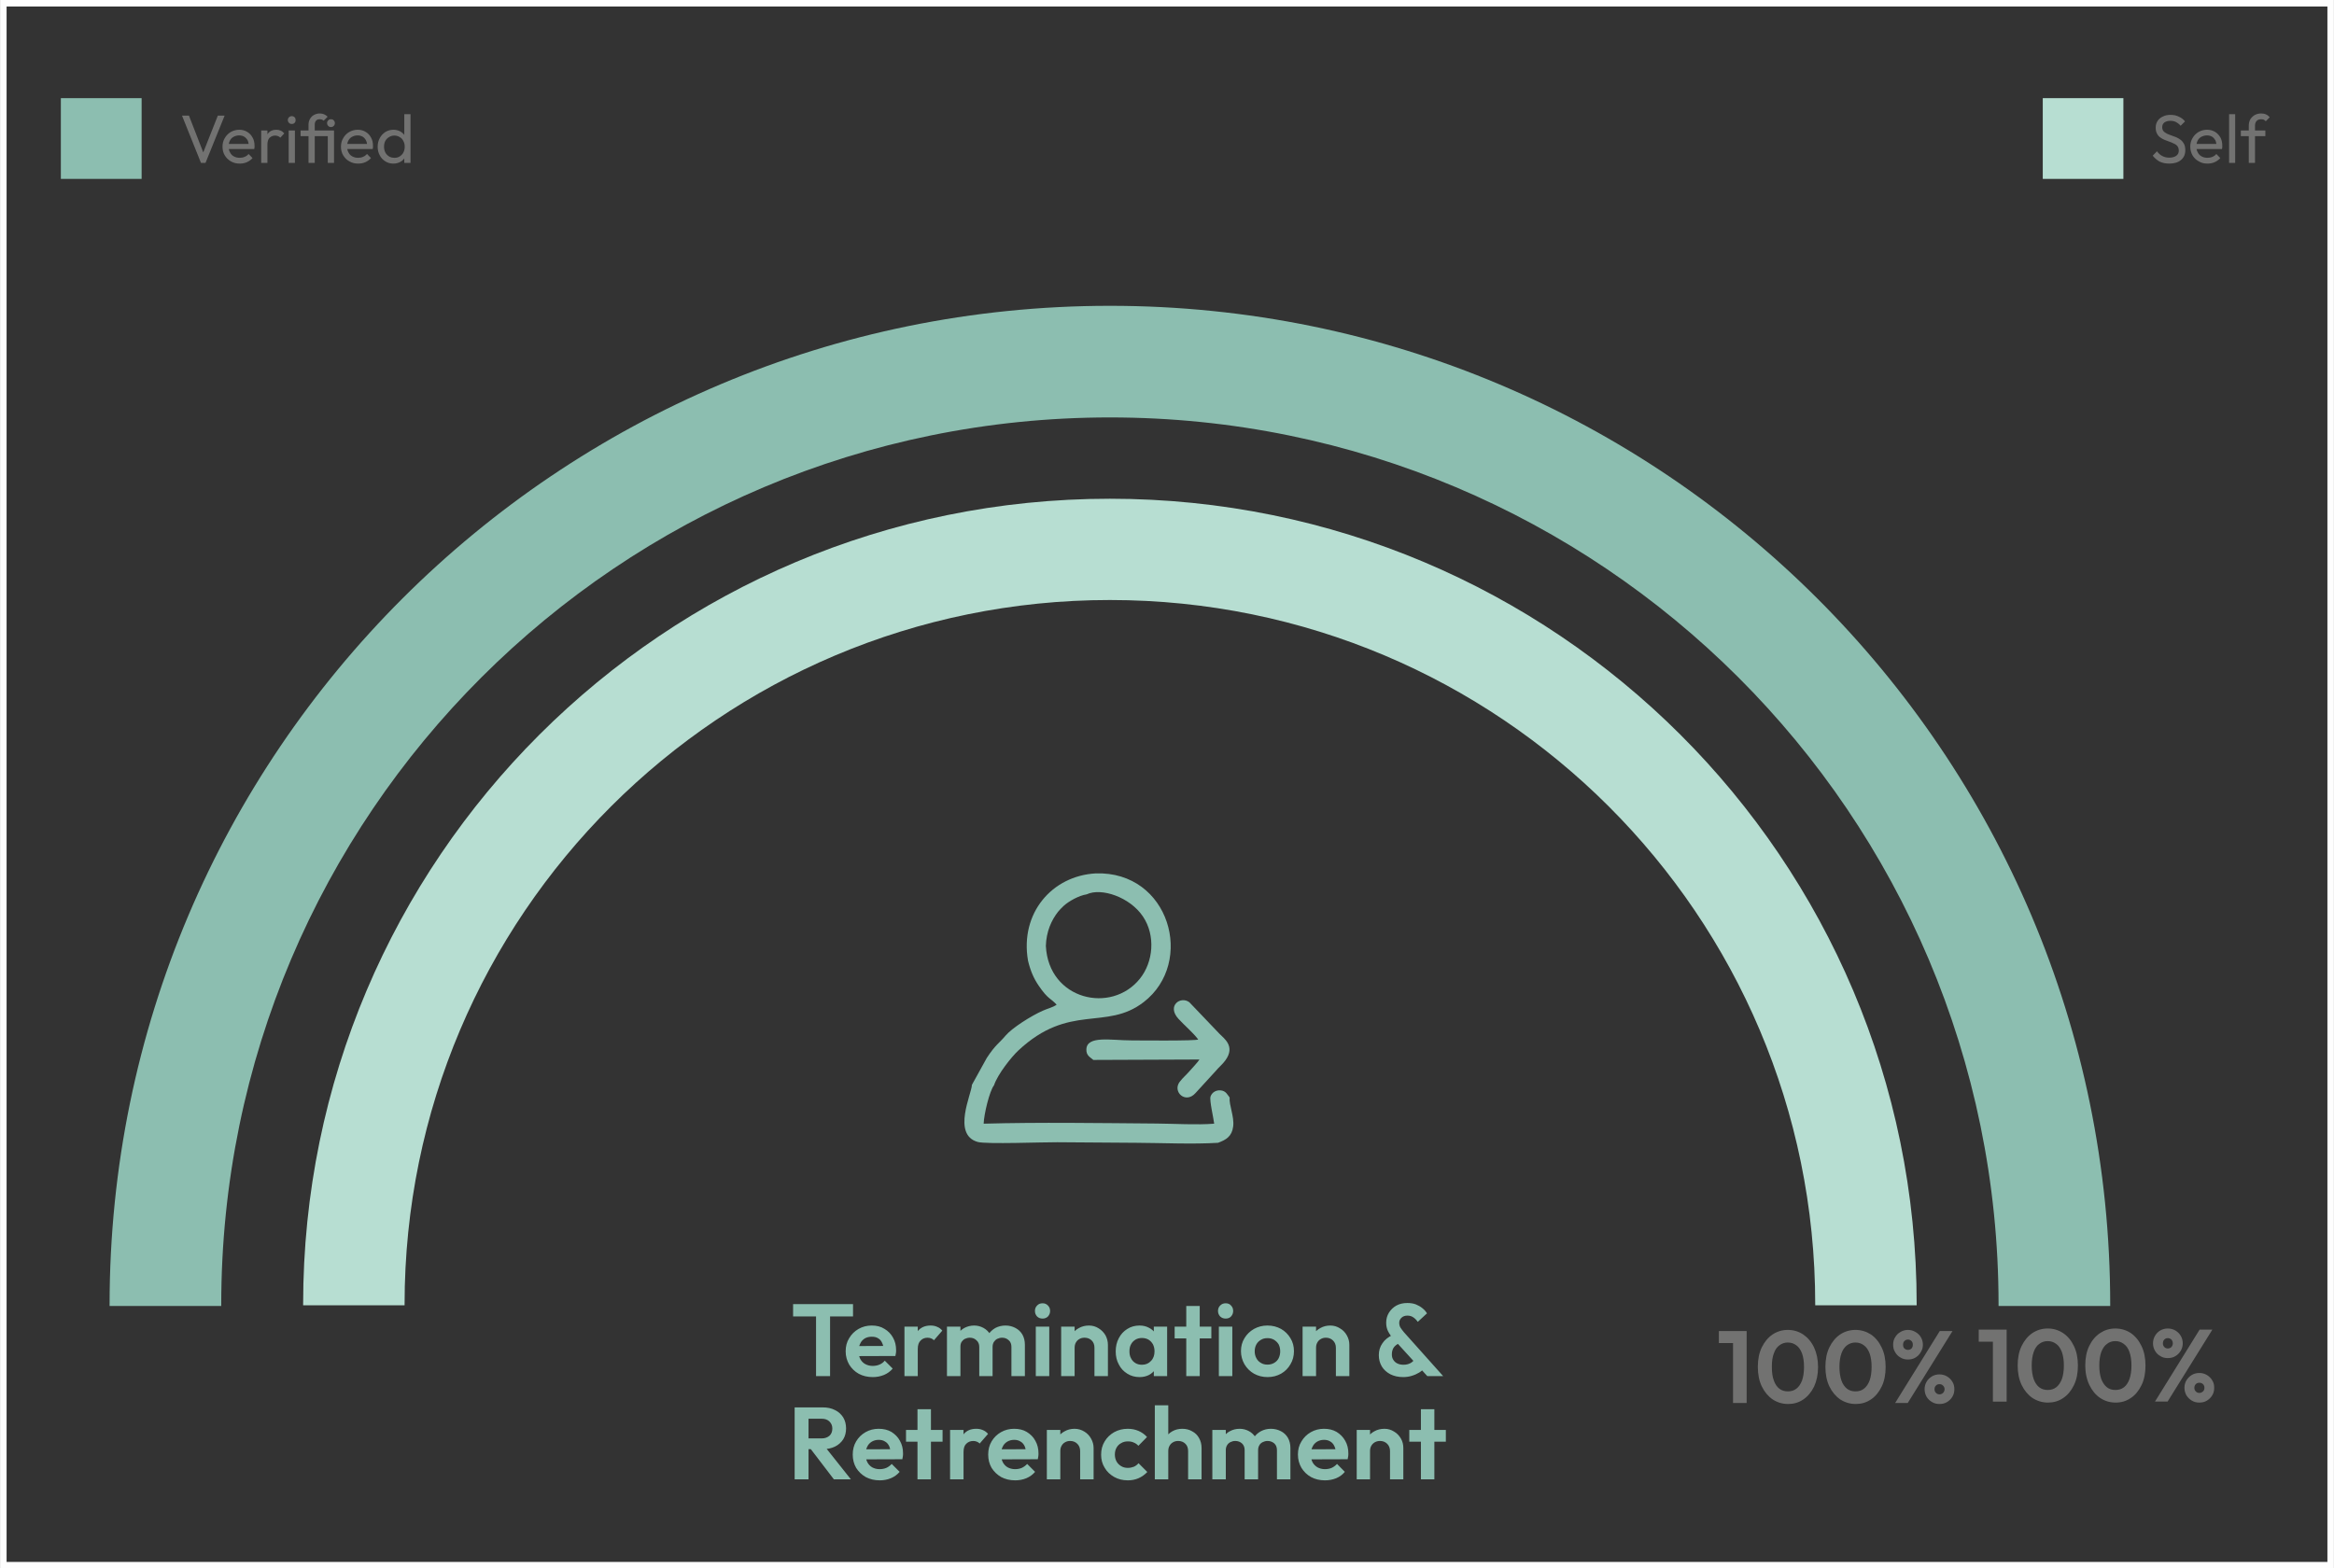 <?xml version="1.0" encoding="UTF-8"?>
<!DOCTYPE svg PUBLIC "-//W3C//DTD SVG 1.1//EN" "http://www.w3.org/Graphics/SVG/1.1/DTD/svg11.dtd">
<!-- Creator: CorelDRAW 2018 (64-Bit) -->
<svg xmlns="http://www.w3.org/2000/svg" xml:space="preserve" width="854px" height="574px" version="1.1" style="shape-rendering:geometricPrecision; text-rendering:geometricPrecision; image-rendering:optimizeQuality; fill-rule:evenodd; clip-rule:evenodd"
viewBox="0 0 164.72 110.72"
 xmlns:xlink="http://www.w3.org/1999/xlink">
 <rect x="0" y="0" width="164.72" height="110.72" fill="#333333" stroke="none"/>
 <defs>
  <style type="text/css">
   <![CDATA[
    .str0 {stroke:#FEFEFE;stroke-width:0.46;stroke-miterlimit:22.926}
    .fil0 {fill:none}
    .fil3 {fill:#8CBEB0}
    .fil4 {fill:#8CBEB0}
    .fil2 {fill:#B7DED2}
    .fil1 {fill:#727271;fill-rule:nonzero}
    .fil5 {fill:#8CBEB0;fill-rule:nonzero}
   ]]>
  </style>
 </defs>
 <g id="Layer_x0020_1">
  <polygon class="fil0 str0" points="0.23,0.23 164.49,0.23 164.49,110.5 0.23,110.5 "/>
  <path class="fil1" d="M153.1 11.55c-0.27,0 -0.49,-0.05 -0.68,-0.14 -0.18,-0.1 -0.35,-0.24 -0.49,-0.42l0.3 -0.31c0.11,0.15 0.23,0.26 0.37,0.33 0.14,0.08 0.31,0.12 0.51,0.12 0.2,0 0.36,-0.05 0.48,-0.13 0.12,-0.09 0.18,-0.21 0.18,-0.36 0,-0.13 -0.03,-0.23 -0.08,-0.3 -0.06,-0.08 -0.14,-0.15 -0.24,-0.19 -0.1,-0.05 -0.2,-0.1 -0.32,-0.14 -0.11,-0.04 -0.23,-0.08 -0.35,-0.13 -0.11,-0.05 -0.22,-0.1 -0.31,-0.17 -0.1,-0.07 -0.18,-0.16 -0.24,-0.28 -0.06,-0.11 -0.09,-0.25 -0.09,-0.42 0,-0.19 0.05,-0.35 0.14,-0.48 0.09,-0.14 0.22,-0.24 0.38,-0.31 0.16,-0.08 0.33,-0.11 0.53,-0.11 0.22,0 0.42,0.04 0.59,0.13 0.18,0.08 0.32,0.19 0.43,0.33l-0.31 0.31c-0.1,-0.12 -0.21,-0.2 -0.32,-0.26 -0.12,-0.06 -0.25,-0.09 -0.4,-0.09 -0.18,0 -0.32,0.04 -0.43,0.12 -0.1,0.08 -0.15,0.19 -0.15,0.33 0,0.11 0.03,0.2 0.08,0.27 0.06,0.07 0.14,0.13 0.24,0.18 0.1,0.05 0.2,0.09 0.32,0.13 0.12,0.04 0.23,0.09 0.35,0.13 0.11,0.05 0.22,0.11 0.32,0.19 0.09,0.07 0.17,0.17 0.23,0.28 0.06,0.12 0.09,0.27 0.09,0.45 0,0.29 -0.1,0.52 -0.31,0.69 -0.2,0.17 -0.48,0.25 -0.82,0.25zm2.69 0c-0.23,0 -0.43,-0.05 -0.61,-0.16 -0.19,-0.1 -0.33,-0.24 -0.44,-0.42 -0.1,-0.18 -0.16,-0.39 -0.16,-0.62 0,-0.22 0.05,-0.42 0.16,-0.6 0.1,-0.18 0.24,-0.32 0.42,-0.43 0.18,-0.1 0.38,-0.16 0.6,-0.16 0.22,0 0.4,0.05 0.57,0.15 0.16,0.1 0.28,0.23 0.38,0.4 0.09,0.17 0.13,0.36 0.13,0.58 0,0.03 0,0.06 0,0.1 0,0.04 -0.01,0.08 -0.02,0.13l-1.93 0 0 -0.36 1.7 0 -0.16 0.14c0,-0.16 -0.03,-0.29 -0.08,-0.4 -0.06,-0.1 -0.14,-0.19 -0.23,-0.25 -0.1,-0.06 -0.22,-0.09 -0.37,-0.09 -0.14,0 -0.27,0.04 -0.39,0.1 -0.11,0.06 -0.2,0.15 -0.26,0.27 -0.06,0.12 -0.09,0.25 -0.09,0.41 0,0.16 0.03,0.3 0.1,0.42 0.06,0.12 0.15,0.22 0.27,0.28 0.12,0.07 0.26,0.1 0.41,0.1 0.13,0 0.25,-0.02 0.36,-0.07 0.1,-0.04 0.2,-0.11 0.27,-0.2l0.28 0.29c-0.11,0.12 -0.24,0.22 -0.4,0.29 -0.16,0.07 -0.33,0.1 -0.51,0.1zm1.53 -0.05l0 -3.44 0.43 0 0 3.44 -0.43 0zm1.39 0l0 -2.63c0,-0.17 0.04,-0.32 0.11,-0.45 0.08,-0.12 0.18,-0.22 0.31,-0.3 0.13,-0.07 0.28,-0.11 0.46,-0.11 0.13,0 0.24,0.02 0.34,0.07 0.1,0.04 0.18,0.11 0.26,0.2l-0.28 0.28c-0.04,-0.05 -0.09,-0.08 -0.14,-0.11 -0.05,-0.02 -0.11,-0.03 -0.19,-0.03 -0.14,0 -0.24,0.04 -0.32,0.12 -0.07,0.08 -0.11,0.19 -0.11,0.33l0 2.63 -0.44 0zm-0.56 -1.89l0 -0.4 1.73 0 0 0.4 -1.73 0z"/>
  <path class="fil1" d="M14.18 11.5l-1.34 -3.34 0.49 0 1.1 2.83 -0.18 0 1.12 -2.83 0.48 0 -1.35 3.34 -0.32 0zm2.73 0.05c-0.23,0 -0.43,-0.05 -0.62,-0.16 -0.18,-0.1 -0.32,-0.24 -0.43,-0.42 -0.11,-0.18 -0.16,-0.39 -0.16,-0.62 0,-0.22 0.05,-0.42 0.16,-0.6 0.1,-0.18 0.24,-0.32 0.42,-0.43 0.18,-0.1 0.38,-0.16 0.6,-0.16 0.21,0 0.4,0.05 0.56,0.15 0.17,0.1 0.29,0.23 0.38,0.4 0.1,0.17 0.14,0.36 0.14,0.58 0,0.03 0,0.06 0,0.1 -0.01,0.04 -0.01,0.08 -0.02,0.13l-1.94 0 0 -0.36 1.71 0 -0.16 0.14c0,-0.16 -0.03,-0.29 -0.08,-0.4 -0.06,-0.1 -0.14,-0.19 -0.24,-0.25 -0.1,-0.06 -0.22,-0.09 -0.36,-0.09 -0.15,0 -0.28,0.04 -0.39,0.1 -0.11,0.06 -0.2,0.15 -0.26,0.27 -0.06,0.12 -0.09,0.25 -0.09,0.41 0,0.16 0.03,0.3 0.1,0.42 0.06,0.12 0.15,0.22 0.27,0.28 0.12,0.07 0.26,0.1 0.41,0.1 0.13,0 0.25,-0.02 0.36,-0.07 0.1,-0.04 0.2,-0.11 0.27,-0.2l0.28 0.29c-0.11,0.12 -0.24,0.22 -0.4,0.29 -0.16,0.07 -0.33,0.1 -0.51,0.1zm1.52 -0.05l0 -2.29 0.44 0 0 2.29 -0.44 0zm0.44 -1.3l-0.17 -0.08c0,-0.29 0.07,-0.52 0.21,-0.7 0.13,-0.17 0.33,-0.26 0.58,-0.26 0.12,0 0.22,0.02 0.31,0.06 0.1,0.04 0.18,0.11 0.26,0.2l-0.28 0.3c-0.05,-0.05 -0.1,-0.09 -0.16,-0.11 -0.06,-0.02 -0.13,-0.04 -0.2,-0.04 -0.16,0 -0.29,0.06 -0.4,0.16 -0.1,0.1 -0.15,0.26 -0.15,0.47zm1.5 1.3l0 -2.29 0.44 0 0 2.29 -0.44 0zm0.22 -2.75c-0.08,0 -0.15,-0.02 -0.2,-0.08 -0.05,-0.05 -0.08,-0.11 -0.08,-0.2 0,-0.07 0.03,-0.14 0.08,-0.19 0.05,-0.05 0.12,-0.08 0.2,-0.08 0.08,0 0.15,0.03 0.2,0.08 0.05,0.05 0.07,0.12 0.07,0.19 0,0.09 -0.02,0.15 -0.07,0.2 -0.05,0.06 -0.12,0.08 -0.2,0.08zm1.18 2.75l0 -2.7c0,-0.15 0.04,-0.29 0.1,-0.4 0.07,-0.12 0.16,-0.22 0.28,-0.28 0.12,-0.07 0.26,-0.11 0.41,-0.11 0.12,0 0.22,0.02 0.31,0.06 0.09,0.04 0.18,0.1 0.25,0.17l-0.28 0.28c-0.04,-0.03 -0.08,-0.06 -0.13,-0.08 -0.04,-0.01 -0.09,-0.02 -0.15,-0.02 -0.11,0 -0.2,0.03 -0.26,0.1 -0.06,0.07 -0.09,0.16 -0.09,0.28l0 2.7 -0.44 0zm-0.56 -1.89l0 -0.4 2.18 0 0 0.4 -2.18 0zm1.92 1.89l0 -2.29 0.44 0 0 2.29 -0.44 0zm0.22 -2.53c-0.08,0 -0.14,-0.03 -0.19,-0.08 -0.05,-0.05 -0.08,-0.12 -0.08,-0.2 0,-0.08 0.03,-0.14 0.08,-0.19 0.05,-0.06 0.11,-0.08 0.19,-0.08 0.09,0 0.15,0.02 0.2,0.08 0.05,0.05 0.08,0.11 0.08,0.19 0,0.08 -0.03,0.15 -0.08,0.2 -0.05,0.05 -0.11,0.08 -0.2,0.08zm1.92 2.58c-0.23,0 -0.43,-0.05 -0.62,-0.16 -0.18,-0.1 -0.32,-0.24 -0.43,-0.42 -0.11,-0.18 -0.16,-0.39 -0.16,-0.62 0,-0.22 0.05,-0.42 0.16,-0.6 0.1,-0.18 0.24,-0.32 0.42,-0.43 0.18,-0.1 0.38,-0.16 0.6,-0.16 0.21,0 0.4,0.05 0.56,0.15 0.17,0.1 0.29,0.23 0.38,0.4 0.1,0.17 0.14,0.36 0.14,0.58 0,0.03 0,0.06 0,0.1 -0.01,0.04 -0.01,0.08 -0.02,0.13l-1.94 0 0 -0.36 1.71 0 -0.16 0.14c0,-0.16 -0.03,-0.29 -0.09,-0.4 -0.05,-0.1 -0.13,-0.19 -0.23,-0.25 -0.1,-0.06 -0.22,-0.09 -0.36,-0.09 -0.15,0 -0.28,0.04 -0.39,0.1 -0.11,0.06 -0.2,0.15 -0.26,0.27 -0.06,0.12 -0.09,0.25 -0.09,0.41 0,0.16 0.03,0.3 0.1,0.42 0.06,0.12 0.15,0.22 0.27,0.28 0.12,0.07 0.26,0.1 0.41,0.1 0.13,0 0.25,-0.02 0.35,-0.07 0.11,-0.04 0.2,-0.11 0.28,-0.2l0.28 0.29c-0.11,0.12 -0.24,0.22 -0.4,0.29 -0.16,0.07 -0.33,0.1 -0.51,0.1zm2.49 0c-0.21,0 -0.4,-0.05 -0.57,-0.16 -0.16,-0.1 -0.3,-0.24 -0.39,-0.42 -0.1,-0.18 -0.15,-0.39 -0.15,-0.61 0,-0.23 0.05,-0.43 0.15,-0.61 0.09,-0.18 0.23,-0.32 0.39,-0.43 0.17,-0.1 0.36,-0.16 0.57,-0.16 0.17,0 0.33,0.04 0.47,0.11 0.13,0.07 0.25,0.17 0.33,0.3 0.09,0.13 0.13,0.28 0.14,0.44l0 0.69c-0.01,0.17 -0.05,0.31 -0.14,0.44 -0.08,0.13 -0.19,0.23 -0.33,0.3 -0.14,0.07 -0.29,0.11 -0.47,0.11zm0.08 -0.41c0.14,0 0.27,-0.03 0.37,-0.1 0.11,-0.07 0.2,-0.16 0.26,-0.28 0.06,-0.12 0.09,-0.25 0.09,-0.4 0,-0.16 -0.03,-0.29 -0.1,-0.41 -0.06,-0.12 -0.14,-0.21 -0.25,-0.27 -0.11,-0.07 -0.24,-0.11 -0.38,-0.11 -0.14,0 -0.27,0.04 -0.38,0.11 -0.11,0.06 -0.2,0.16 -0.26,0.27 -0.06,0.12 -0.09,0.25 -0.09,0.4 0,0.16 0.03,0.29 0.09,0.41 0.06,0.12 0.15,0.21 0.26,0.28 0.11,0.07 0.24,0.1 0.39,0.1zm1.13 0.36l-0.44 0 0 -0.61 0.08 -0.56 -0.08 -0.56 0 -1.71 0.44 0 0 3.44z"/>
  <polygon class="fil2" points="144.17,6.93 149.86,6.93 149.86,12.63 144.17,12.63 "/>
  <polygon class="fil3" points="4.29,6.93 9.99,6.93 9.99,12.63 4.29,12.63 "/>
  <path class="fil4" d="M72.55 67.82c0.17,0.71 0.4,1.25 0.75,1.76 0.67,0.99 0.85,0.88 1.27,1.35 -0.28,0.2 -0.67,0.28 -0.99,0.43 -0.81,0.36 -2.16,1.21 -2.63,1.77 -0.43,0.52 -0.69,0.61 -1.31,1.56l-1.05 1.9c0,0.59 -1.43,3.51 0.41,4.03 0.6,0.17 4.65,0.01 5.62,0.02 1.87,0.02 3.74,0.02 5.61,0.04 1.82,0.01 3.94,0.11 5.73,0 0.57,-0.21 0.98,-0.45 1.07,-1.15 0.09,-0.7 -0.3,-1.51 -0.25,-2.05 -0.15,-0.18 -0.25,-0.46 -0.62,-0.5 -0.36,-0.04 -0.64,0.16 -0.73,0.44 -0.08,0.27 0.21,1.49 0.26,1.91 -1.2,0.1 -2.82,0 -4.06,-0.01 -4.04,-0.03 -8.19,-0.1 -12.21,0.01 0.02,-0.66 0.41,-2.3 0.73,-2.71 0.27,-0.81 1.26,-2.03 1.71,-2.45 3.62,-3.39 6.19,-1.37 8.85,-3.42 3.65,-2.81 1.83,-9.26 -3.38,-9.09 -3.08,0.17 -5.36,2.8 -4.78,6.16zm4.14 -4.68c-0.54,0.08 -1.26,0.48 -1.63,0.82 -0.11,0.1 -0.32,0.32 -0.39,0.41 -0.47,0.6 -0.83,1.4 -0.86,2.41 0.19,3.82 4.63,4.83 6.64,2.31 0.94,-1.17 1.12,-3.04 0.21,-4.39 -0.92,-1.37 -2.94,-2.05 -3.97,-1.56z"/>
  <path class="fil4" d="M84.56 73.38c0.04,0.12 -4.57,0.07 -4.73,0.07 -1.4,0 -3.11,-0.36 -3.16,0.62 -0.02,0.46 0.27,0.56 0.49,0.76l7.49 -0.03c-0.07,0.14 -0.56,0.66 -0.69,0.81 -0.24,0.28 -0.48,0.47 -0.7,0.76 -0.54,0.7 0.41,1.6 1.12,0.79l1.4 -1.53c0.23,-0.28 0.51,-0.5 0.7,-0.77 0.74,-1.01 -0.13,-1.57 -0.42,-1.88l-2.12 -2.22c-0.61,-0.47 -1.62,0.24 -0.77,1.17 0.45,0.49 1.01,0.95 1.39,1.45z"/>
  <path class="fil5" d="M57.59 97.15l0 -4.98 0.99 0 0 4.98 -0.99 0zm-1.62 -4.21l0 -0.87 4.23 0 0 0.87 -4.23 0zm5.62 4.28c-0.37,0 -0.7,-0.08 -0.98,-0.23 -0.29,-0.16 -0.51,-0.38 -0.68,-0.65 -0.16,-0.28 -0.25,-0.59 -0.25,-0.94 0,-0.35 0.08,-0.66 0.25,-0.93 0.16,-0.27 0.38,-0.49 0.66,-0.65 0.28,-0.16 0.59,-0.24 0.93,-0.24 0.34,0 0.64,0.07 0.89,0.23 0.26,0.15 0.46,0.35 0.61,0.62 0.15,0.26 0.22,0.56 0.22,0.89 0,0.06 0,0.13 -0.01,0.19 -0.01,0.07 -0.02,0.14 -0.04,0.22l-2.93 0.01 0 -0.71 2.49 -0.01 -0.38 0.3c-0.01,-0.21 -0.05,-0.38 -0.12,-0.52 -0.06,-0.14 -0.15,-0.25 -0.28,-0.32 -0.12,-0.08 -0.27,-0.11 -0.45,-0.11 -0.19,0 -0.35,0.04 -0.49,0.12 -0.14,0.09 -0.25,0.2 -0.32,0.36 -0.08,0.15 -0.12,0.33 -0.12,0.54 0,0.21 0.04,0.39 0.12,0.55 0.08,0.15 0.2,0.28 0.35,0.36 0.15,0.08 0.32,0.13 0.52,0.13 0.18,0 0.34,-0.03 0.48,-0.09 0.15,-0.06 0.27,-0.15 0.38,-0.28l0.56 0.56c-0.17,0.2 -0.38,0.35 -0.62,0.45 -0.25,0.1 -0.51,0.15 -0.79,0.15zm2.24 -0.07l0 -3.49 0.94 0 0 3.49 -0.94 0zm0.94 -1.93l-0.36 -0.25c0.04,-0.43 0.16,-0.76 0.37,-1.01 0.21,-0.25 0.51,-0.38 0.9,-0.38 0.17,0 0.32,0.03 0.45,0.09 0.14,0.05 0.26,0.14 0.37,0.27l-0.59 0.68c-0.05,-0.06 -0.12,-0.1 -0.19,-0.13 -0.08,-0.03 -0.16,-0.05 -0.26,-0.05 -0.2,0 -0.37,0.07 -0.49,0.2 -0.13,0.12 -0.2,0.32 -0.2,0.58zm2.06 1.93l0 -3.49 0.95 0 0 3.49 -0.95 0zm2.28 0l0 -2.06c0,-0.2 -0.07,-0.36 -0.2,-0.47 -0.12,-0.12 -0.28,-0.18 -0.47,-0.18 -0.12,0 -0.24,0.03 -0.34,0.08 -0.1,0.05 -0.18,0.13 -0.24,0.22 -0.06,0.1 -0.08,0.21 -0.08,0.35l-0.37 -0.18c0,-0.27 0.06,-0.51 0.17,-0.7 0.12,-0.2 0.28,-0.35 0.48,-0.46 0.21,-0.11 0.44,-0.17 0.69,-0.17 0.24,0 0.46,0.06 0.66,0.17 0.2,0.11 0.35,0.26 0.47,0.45 0.12,0.2 0.17,0.43 0.17,0.71l0 2.24 -0.94 0zm2.27 0l0 -2.06c0,-0.2 -0.06,-0.36 -0.19,-0.47 -0.13,-0.12 -0.28,-0.18 -0.47,-0.18 -0.12,0 -0.23,0.03 -0.34,0.08 -0.1,0.05 -0.18,0.13 -0.24,0.22 -0.06,0.1 -0.09,0.21 -0.09,0.35l-0.54 -0.13c0.02,-0.28 0.1,-0.52 0.23,-0.73 0.13,-0.2 0.3,-0.36 0.51,-0.48 0.21,-0.11 0.45,-0.17 0.71,-0.17 0.26,0 0.49,0.06 0.7,0.17 0.21,0.11 0.37,0.26 0.49,0.46 0.12,0.21 0.18,0.45 0.18,0.73l0 2.21 -0.95 0zm1.72 0l0 -3.49 0.95 0 0 3.49 -0.95 0zm0.48 -4.06c-0.16,0 -0.29,-0.05 -0.39,-0.15 -0.1,-0.11 -0.15,-0.24 -0.15,-0.39 0,-0.15 0.05,-0.28 0.15,-0.38 0.1,-0.11 0.23,-0.16 0.39,-0.16 0.15,0 0.28,0.05 0.38,0.16 0.1,0.1 0.15,0.23 0.15,0.38 0,0.15 -0.05,0.28 -0.15,0.39 -0.1,0.1 -0.23,0.15 -0.38,0.15zm3.66 4.06l0 -2c0,-0.21 -0.06,-0.38 -0.19,-0.51 -0.13,-0.13 -0.3,-0.2 -0.51,-0.2 -0.14,0 -0.26,0.03 -0.36,0.09 -0.11,0.06 -0.19,0.14 -0.25,0.25 -0.06,0.1 -0.09,0.23 -0.09,0.37l-0.37 -0.19c0,-0.28 0.06,-0.52 0.18,-0.72 0.11,-0.21 0.28,-0.37 0.49,-0.48 0.21,-0.12 0.45,-0.18 0.71,-0.18 0.26,0 0.49,0.07 0.69,0.2 0.2,0.12 0.36,0.29 0.48,0.49 0.11,0.21 0.17,0.43 0.17,0.67l0 2.21 -0.95 0zm-2.35 0l0 -3.49 0.95 0 0 3.49 -0.95 0zm5.53 0.07c-0.32,0 -0.61,-0.08 -0.86,-0.24 -0.26,-0.16 -0.46,-0.37 -0.6,-0.65 -0.15,-0.27 -0.22,-0.58 -0.22,-0.92 0,-0.35 0.07,-0.66 0.22,-0.94 0.14,-0.27 0.34,-0.49 0.6,-0.65 0.25,-0.16 0.54,-0.24 0.86,-0.24 0.25,0 0.47,0.05 0.67,0.16 0.2,0.1 0.35,0.24 0.47,0.42 0.12,0.18 0.18,0.38 0.19,0.61l0 1.26c-0.01,0.23 -0.07,0.43 -0.19,0.61 -0.12,0.18 -0.27,0.32 -0.47,0.43 -0.2,0.1 -0.42,0.15 -0.67,0.15zm0.17 -0.87c0.26,0 0.48,-0.09 0.64,-0.27 0.17,-0.17 0.25,-0.4 0.25,-0.68 0,-0.18 -0.04,-0.35 -0.11,-0.49 -0.08,-0.14 -0.18,-0.25 -0.31,-0.33 -0.14,-0.08 -0.29,-0.12 -0.47,-0.12 -0.17,0 -0.33,0.04 -0.46,0.12 -0.13,0.08 -0.24,0.19 -0.31,0.33 -0.08,0.14 -0.11,0.31 -0.11,0.49 0,0.19 0.03,0.35 0.11,0.49 0.07,0.15 0.18,0.26 0.31,0.34 0.13,0.08 0.29,0.12 0.46,0.12zm0.84 0.8l0 -0.94 0.15 -0.85 -0.15 -0.84 0 -0.86 0.94 0 0 3.49 -0.94 0zm2.29 0l0 -4.95 0.95 0 0 4.95 -0.95 0zm-0.82 -2.66l0 -0.83 2.59 0 0 0.83 -2.59 0zm3.12 2.66l0 -3.49 0.95 0 0 3.49 -0.95 0zm0.48 -4.06c-0.16,0 -0.28,-0.05 -0.39,-0.15 -0.1,-0.11 -0.15,-0.24 -0.15,-0.39 0,-0.15 0.05,-0.28 0.15,-0.38 0.11,-0.11 0.23,-0.16 0.39,-0.16 0.16,0 0.29,0.05 0.38,0.16 0.1,0.1 0.15,0.23 0.15,0.38 0,0.15 -0.05,0.28 -0.15,0.39 -0.09,0.1 -0.22,0.15 -0.38,0.15zm2.96 4.13c-0.36,0 -0.67,-0.08 -0.96,-0.24 -0.28,-0.16 -0.5,-0.38 -0.67,-0.66 -0.16,-0.28 -0.25,-0.59 -0.25,-0.93 0,-0.34 0.08,-0.65 0.25,-0.92 0.16,-0.27 0.39,-0.49 0.67,-0.65 0.29,-0.16 0.6,-0.24 0.95,-0.24 0.35,0 0.67,0.08 0.96,0.24 0.28,0.16 0.5,0.38 0.66,0.65 0.17,0.27 0.25,0.58 0.25,0.92 0,0.34 -0.08,0.65 -0.25,0.93 -0.16,0.28 -0.38,0.5 -0.66,0.66 -0.29,0.16 -0.6,0.24 -0.95,0.24zm-0.01 -0.88c0.18,0 0.33,-0.04 0.47,-0.12 0.14,-0.08 0.25,-0.19 0.32,-0.33 0.07,-0.14 0.11,-0.31 0.11,-0.49 0,-0.18 -0.04,-0.35 -0.11,-0.49 -0.08,-0.13 -0.19,-0.24 -0.32,-0.32 -0.14,-0.08 -0.29,-0.12 -0.47,-0.12 -0.18,0 -0.33,0.04 -0.46,0.12 -0.14,0.08 -0.25,0.19 -0.32,0.32 -0.08,0.14 -0.12,0.31 -0.12,0.49 0,0.18 0.04,0.35 0.12,0.49 0.07,0.14 0.18,0.25 0.32,0.33 0.13,0.08 0.28,0.12 0.46,0.12zm4.83 0.81l0 -2c0,-0.21 -0.07,-0.38 -0.2,-0.51 -0.13,-0.13 -0.3,-0.2 -0.5,-0.2 -0.14,0 -0.26,0.03 -0.36,0.09 -0.11,0.06 -0.19,0.14 -0.25,0.25 -0.06,0.1 -0.09,0.23 -0.09,0.37l-0.37 -0.19c0,-0.28 0.06,-0.52 0.17,-0.72 0.12,-0.21 0.29,-0.37 0.5,-0.48 0.21,-0.12 0.44,-0.18 0.71,-0.18 0.25,0 0.48,0.07 0.68,0.2 0.21,0.12 0.37,0.29 0.48,0.49 0.12,0.21 0.18,0.43 0.18,0.67l0 2.21 -0.95 0zm-2.35 0l0 -3.49 0.95 0 0 3.49 -0.95 0zm8.8 0l-2.37 -2.6c-0.18,-0.2 -0.31,-0.39 -0.4,-0.57 -0.09,-0.18 -0.13,-0.38 -0.13,-0.6 0,-0.25 0.06,-0.49 0.19,-0.7 0.13,-0.21 0.3,-0.38 0.53,-0.51 0.22,-0.12 0.48,-0.18 0.77,-0.18 0.23,0 0.43,0.03 0.61,0.1 0.17,0.07 0.33,0.16 0.46,0.27 0.14,0.11 0.24,0.23 0.32,0.36l-0.65 0.6c-0.1,-0.14 -0.21,-0.25 -0.32,-0.32 -0.12,-0.08 -0.25,-0.12 -0.41,-0.12 -0.16,0 -0.3,0.04 -0.41,0.14 -0.11,0.1 -0.17,0.22 -0.17,0.36 0,0.14 0.03,0.25 0.09,0.35 0.06,0.09 0.14,0.2 0.24,0.32l2.77 3.1 -1.12 0zm-1.7 0.07c-0.35,0 -0.65,-0.07 -0.91,-0.2 -0.26,-0.14 -0.46,-0.32 -0.6,-0.55 -0.14,-0.24 -0.21,-0.5 -0.21,-0.8 0,-0.31 0.08,-0.59 0.25,-0.83 0.16,-0.25 0.41,-0.45 0.74,-0.6l0.43 0.6c-0.17,0.08 -0.29,0.18 -0.38,0.31 -0.08,0.13 -0.12,0.29 -0.12,0.47 0,0.15 0.03,0.27 0.1,0.38 0.07,0.11 0.16,0.2 0.29,0.26 0.12,0.06 0.27,0.09 0.43,0.09 0.21,0 0.38,-0.05 0.52,-0.13 0.14,-0.09 0.25,-0.2 0.33,-0.34l0.64 0.7c-0.1,0.11 -0.22,0.22 -0.38,0.32 -0.15,0.09 -0.32,0.17 -0.52,0.23 -0.19,0.06 -0.39,0.09 -0.61,0.09zm-42.23 5.09l0 -0.76 1.18 0c0.24,0 0.42,-0.07 0.56,-0.19 0.13,-0.12 0.2,-0.29 0.2,-0.51 0,-0.2 -0.07,-0.36 -0.2,-0.49 -0.14,-0.14 -0.32,-0.2 -0.56,-0.2l-1.18 0 0 -0.8 1.26 0c0.33,0 0.62,0.06 0.87,0.19 0.25,0.12 0.44,0.3 0.58,0.52 0.13,0.22 0.2,0.48 0.2,0.77 0,0.3 -0.07,0.56 -0.2,0.77 -0.14,0.22 -0.34,0.4 -0.59,0.52 -0.25,0.12 -0.54,0.18 -0.87,0.18l-1.25 0zm-0.72 2.13l0 -5.08 0.98 0 0 5.08 -0.98 0zm2.77 0l-1.68 -2.2 0.91 -0.28 1.97 2.48 -1.2 0zm3.23 0.07c-0.37,0 -0.69,-0.08 -0.98,-0.23 -0.28,-0.16 -0.51,-0.38 -0.68,-0.65 -0.16,-0.28 -0.24,-0.59 -0.24,-0.94 0,-0.35 0.08,-0.66 0.24,-0.93 0.16,-0.27 0.38,-0.49 0.66,-0.65 0.28,-0.16 0.59,-0.24 0.93,-0.24 0.34,0 0.64,0.07 0.9,0.22 0.25,0.16 0.46,0.36 0.6,0.63 0.15,0.26 0.22,0.56 0.22,0.89 0,0.06 0,0.13 -0.01,0.19 -0.01,0.07 -0.02,0.14 -0.04,0.22l-2.93 0.01 0 -0.71 2.49 -0.01 -0.38 0.3c-0.01,-0.21 -0.05,-0.38 -0.11,-0.52 -0.07,-0.14 -0.16,-0.25 -0.29,-0.32 -0.12,-0.08 -0.27,-0.12 -0.45,-0.12 -0.19,0 -0.35,0.05 -0.49,0.13 -0.14,0.09 -0.25,0.2 -0.32,0.36 -0.08,0.15 -0.11,0.33 -0.11,0.53 0,0.22 0.04,0.4 0.12,0.56 0.08,0.15 0.19,0.27 0.34,0.36 0.15,0.08 0.32,0.13 0.52,0.13 0.18,0 0.34,-0.03 0.48,-0.09 0.15,-0.07 0.27,-0.16 0.38,-0.28l0.56 0.56c-0.17,0.2 -0.38,0.35 -0.62,0.45 -0.24,0.1 -0.51,0.15 -0.79,0.15zm2.67 -0.07l0 -4.95 0.95 0 0 4.95 -0.95 0zm-0.81 -2.66l0 -0.83 2.58 0 0 0.83 -2.58 0zm3.11 2.66l0 -3.49 0.95 0 0 3.49 -0.95 0zm0.95 -1.93l-0.37 -0.25c0.04,-0.43 0.17,-0.77 0.38,-1.01 0.2,-0.25 0.5,-0.38 0.89,-0.38 0.17,0 0.32,0.03 0.46,0.09 0.13,0.05 0.26,0.14 0.37,0.27l-0.59 0.68c-0.06,-0.06 -0.12,-0.1 -0.2,-0.13 -0.07,-0.03 -0.16,-0.05 -0.25,-0.05 -0.21,0 -0.37,0.07 -0.5,0.2 -0.13,0.12 -0.19,0.32 -0.19,0.58zm3.64 2c-0.37,0 -0.69,-0.08 -0.98,-0.23 -0.28,-0.16 -0.51,-0.38 -0.68,-0.65 -0.16,-0.28 -0.24,-0.59 -0.24,-0.94 0,-0.35 0.08,-0.66 0.24,-0.93 0.16,-0.27 0.38,-0.49 0.66,-0.65 0.28,-0.16 0.59,-0.24 0.93,-0.24 0.34,0 0.64,0.07 0.89,0.22 0.26,0.16 0.47,0.36 0.61,0.63 0.15,0.26 0.22,0.56 0.22,0.89 0,0.06 0,0.13 -0.01,0.19 -0.01,0.07 -0.02,0.14 -0.04,0.22l-2.93 0.01 0 -0.71 2.49 -0.01 -0.38 0.3c-0.01,-0.21 -0.05,-0.38 -0.11,-0.52 -0.07,-0.14 -0.16,-0.25 -0.29,-0.32 -0.12,-0.08 -0.27,-0.12 -0.45,-0.12 -0.19,0 -0.35,0.05 -0.49,0.13 -0.14,0.09 -0.25,0.2 -0.32,0.36 -0.08,0.15 -0.11,0.33 -0.11,0.53 0,0.22 0.04,0.4 0.12,0.56 0.08,0.15 0.19,0.27 0.34,0.36 0.15,0.08 0.32,0.13 0.52,0.13 0.18,0 0.34,-0.03 0.48,-0.09 0.15,-0.07 0.27,-0.16 0.38,-0.28l0.56 0.56c-0.17,0.2 -0.38,0.35 -0.62,0.45 -0.24,0.1 -0.51,0.15 -0.79,0.15zm4.59 -0.07l0 -2c0,-0.21 -0.07,-0.38 -0.2,-0.51 -0.13,-0.13 -0.3,-0.2 -0.5,-0.2 -0.14,0 -0.26,0.03 -0.36,0.09 -0.11,0.06 -0.19,0.14 -0.25,0.25 -0.06,0.1 -0.09,0.23 -0.09,0.37l-0.37 -0.19c0,-0.28 0.06,-0.52 0.17,-0.72 0.12,-0.21 0.29,-0.37 0.5,-0.48 0.21,-0.12 0.44,-0.18 0.71,-0.18 0.25,0 0.48,0.07 0.69,0.2 0.2,0.12 0.36,0.29 0.47,0.49 0.12,0.21 0.18,0.43 0.18,0.67l0 2.21 -0.95 0zm-2.35 0l0 -3.49 0.95 0 0 3.49 -0.95 0zm5.71 0.07c-0.36,0 -0.68,-0.08 -0.96,-0.24 -0.28,-0.16 -0.51,-0.37 -0.67,-0.65 -0.17,-0.27 -0.25,-0.58 -0.25,-0.92 0,-0.35 0.08,-0.66 0.25,-0.94 0.16,-0.27 0.39,-0.49 0.67,-0.65 0.29,-0.16 0.61,-0.24 0.96,-0.24 0.28,0 0.53,0.05 0.76,0.15 0.23,0.1 0.43,0.24 0.6,0.43l-0.61 0.62c-0.09,-0.1 -0.2,-0.18 -0.33,-0.23 -0.12,-0.06 -0.26,-0.08 -0.42,-0.08 -0.17,0 -0.33,0.04 -0.46,0.12 -0.14,0.07 -0.25,0.18 -0.33,0.32 -0.08,0.14 -0.12,0.3 -0.12,0.49 0,0.18 0.04,0.34 0.12,0.49 0.08,0.14 0.19,0.25 0.33,0.33 0.13,0.08 0.29,0.12 0.46,0.12 0.16,0 0.3,-0.03 0.43,-0.08 0.13,-0.06 0.24,-0.14 0.33,-0.25l0.62 0.62c-0.18,0.19 -0.39,0.34 -0.62,0.44 -0.23,0.1 -0.48,0.15 -0.76,0.15zm4.26 -0.07l0 -2c0,-0.21 -0.06,-0.38 -0.19,-0.51 -0.13,-0.13 -0.3,-0.2 -0.51,-0.2 -0.14,0 -0.26,0.03 -0.36,0.09 -0.11,0.06 -0.19,0.14 -0.25,0.25 -0.06,0.1 -0.09,0.23 -0.09,0.37l-0.37 -0.19c0,-0.28 0.06,-0.52 0.17,-0.72 0.12,-0.21 0.28,-0.37 0.48,-0.48 0.21,-0.12 0.44,-0.18 0.71,-0.18 0.26,0 0.5,0.06 0.7,0.18 0.21,0.11 0.37,0.27 0.48,0.47 0.12,0.21 0.18,0.44 0.18,0.71l0 2.21 -0.95 0zm-2.35 0l0 -5.23 0.95 0 0 5.23 -0.95 0zm4.06 0l0 -3.49 0.95 0 0 3.49 -0.95 0zm2.28 0l0 -2.06c0,-0.2 -0.06,-0.36 -0.19,-0.48 -0.13,-0.11 -0.28,-0.17 -0.47,-0.17 -0.13,0 -0.24,0.03 -0.34,0.08 -0.1,0.05 -0.18,0.12 -0.24,0.22 -0.06,0.1 -0.09,0.21 -0.09,0.35l-0.37 -0.18c0,-0.27 0.06,-0.51 0.18,-0.7 0.12,-0.2 0.28,-0.36 0.48,-0.46 0.2,-0.11 0.43,-0.17 0.69,-0.17 0.24,0 0.46,0.06 0.66,0.17 0.19,0.1 0.35,0.26 0.47,0.45 0.11,0.2 0.17,0.43 0.17,0.71l0 2.24 -0.95 0zm2.28 0l0 -2.06c0,-0.2 -0.06,-0.36 -0.19,-0.48 -0.13,-0.11 -0.29,-0.17 -0.47,-0.17 -0.13,0 -0.24,0.03 -0.34,0.08 -0.1,0.05 -0.19,0.12 -0.24,0.22 -0.06,0.1 -0.09,0.21 -0.09,0.35l-0.54 -0.13c0.02,-0.28 0.09,-0.52 0.22,-0.73 0.13,-0.2 0.3,-0.36 0.52,-0.48 0.21,-0.11 0.44,-0.17 0.7,-0.17 0.26,0 0.5,0.06 0.71,0.17 0.2,0.1 0.37,0.26 0.49,0.46 0.12,0.21 0.18,0.45 0.18,0.73l0 2.21 -0.95 0zm3.38 0.07c-0.36,0 -0.69,-0.08 -0.97,-0.23 -0.29,-0.16 -0.51,-0.38 -0.68,-0.65 -0.16,-0.28 -0.25,-0.59 -0.25,-0.94 0,-0.35 0.08,-0.66 0.25,-0.93 0.16,-0.27 0.38,-0.49 0.66,-0.65 0.28,-0.16 0.59,-0.24 0.93,-0.24 0.34,0 0.63,0.07 0.89,0.22 0.26,0.16 0.46,0.36 0.61,0.63 0.15,0.26 0.22,0.56 0.22,0.89 0,0.06 0,0.13 -0.01,0.19 -0.01,0.07 -0.02,0.14 -0.04,0.22l-2.94 0.01 0 -0.71 2.5 -0.01 -0.38 0.3c-0.01,-0.21 -0.05,-0.38 -0.12,-0.52 -0.06,-0.14 -0.16,-0.25 -0.28,-0.32 -0.12,-0.08 -0.27,-0.12 -0.45,-0.12 -0.19,0 -0.35,0.05 -0.49,0.13 -0.14,0.09 -0.25,0.2 -0.32,0.36 -0.08,0.15 -0.12,0.33 -0.12,0.53 0,0.22 0.04,0.4 0.12,0.56 0.08,0.15 0.2,0.27 0.35,0.36 0.15,0.08 0.32,0.13 0.52,0.13 0.18,0 0.34,-0.03 0.48,-0.09 0.15,-0.07 0.27,-0.16 0.38,-0.28l0.55 0.56c-0.16,0.2 -0.37,0.35 -0.61,0.45 -0.25,0.1 -0.51,0.15 -0.8,0.15zm4.6 -0.07l0 -2c0,-0.21 -0.07,-0.38 -0.2,-0.51 -0.13,-0.13 -0.3,-0.2 -0.5,-0.2 -0.14,0 -0.26,0.03 -0.37,0.09 -0.1,0.06 -0.19,0.14 -0.25,0.25 -0.06,0.1 -0.09,0.23 -0.09,0.37l-0.36 -0.19c0,-0.28 0.05,-0.52 0.17,-0.72 0.12,-0.21 0.28,-0.37 0.49,-0.48 0.21,-0.12 0.45,-0.18 0.72,-0.18 0.25,0 0.48,0.07 0.68,0.2 0.21,0.12 0.36,0.29 0.48,0.49 0.12,0.21 0.17,0.43 0.17,0.67l0 2.21 -0.94 0zm-2.35 0l0 -3.49 0.94 0 0 3.49 -0.94 0zm4.53 0l0 -4.95 0.95 0 0 4.95 -0.95 0zm-0.82 -2.66l0 -0.83 2.58 0 0 0.83 -2.58 0z"/>
  <path class="fil2" d="M21.39 92.08c0,-31.41 25.49,-56.87 56.94,-56.87 31.45,0 56.94,25.46 56.94,56.87l0 0.07 -7.16 0 0 -0.07c0,-27.46 -22.29,-49.72 -49.78,-49.72 -27.49,0 -49.78,22.26 -49.78,49.72l0 0.07 -7.16 0 0 -0.07z"/>
  <path class="fil3" d="M7.73 92.11c0,-38.95 31.61,-70.52 70.6,-70.52 38.99,0 70.6,31.57 70.6,70.52l0 0.09 -7.88 0 0 -0.09c0,-34.6 -28.08,-62.64 -62.72,-62.64 -34.64,0 -62.72,28.04 -62.72,62.64l0 0.09 -7.88 0 0 -0.09z"/>
  <path class="fil1" d="M122.31 99.05l0 -5.08 0.96 0 0 5.08 -0.96 0zm-1 -4.23l0 -0.85 1.89 0 0 0.85 -1.89 0zm4.89 4.3c-0.4,0 -0.77,-0.11 -1.09,-0.32 -0.32,-0.22 -0.58,-0.53 -0.77,-0.92 -0.19,-0.4 -0.28,-0.86 -0.28,-1.38 0,-0.53 0.09,-0.99 0.28,-1.38 0.19,-0.39 0.44,-0.69 0.76,-0.91 0.32,-0.21 0.68,-0.32 1.07,-0.32 0.41,0 0.77,0.11 1.09,0.32 0.32,0.22 0.58,0.52 0.77,0.92 0.18,0.39 0.28,0.85 0.28,1.38 0,0.53 -0.1,0.99 -0.28,1.38 -0.19,0.39 -0.45,0.7 -0.76,0.91 -0.32,0.22 -0.68,0.32 -1.07,0.32zm-0.02 -0.89c0.23,0 0.43,-0.06 0.6,-0.19 0.17,-0.13 0.3,-0.32 0.4,-0.58 0.09,-0.26 0.14,-0.57 0.14,-0.96 0,-0.38 -0.05,-0.69 -0.14,-0.95 -0.1,-0.26 -0.23,-0.45 -0.4,-0.57 -0.17,-0.13 -0.37,-0.2 -0.61,-0.2 -0.22,0 -0.42,0.07 -0.59,0.2 -0.17,0.12 -0.3,0.31 -0.39,0.57 -0.1,0.25 -0.14,0.57 -0.14,0.95 0,0.38 0.04,0.7 0.14,0.96 0.09,0.26 0.22,0.45 0.39,0.58 0.17,0.13 0.37,0.19 0.6,0.19zm4.79 0.89c-0.4,0 -0.76,-0.11 -1.09,-0.32 -0.32,-0.22 -0.58,-0.53 -0.77,-0.92 -0.19,-0.4 -0.28,-0.86 -0.28,-1.38 0,-0.53 0.09,-0.99 0.28,-1.38 0.19,-0.39 0.44,-0.69 0.76,-0.91 0.32,-0.21 0.68,-0.32 1.08,-0.32 0.4,0 0.76,0.11 1.09,0.32 0.32,0.22 0.57,0.52 0.76,0.92 0.19,0.39 0.28,0.85 0.28,1.38 0,0.53 -0.09,0.99 -0.28,1.38 -0.19,0.39 -0.44,0.7 -0.76,0.91 -0.32,0.22 -0.68,0.32 -1.07,0.32zm-0.02 -0.89c0.24,0 0.44,-0.06 0.6,-0.19 0.17,-0.13 0.3,-0.32 0.4,-0.58 0.09,-0.26 0.14,-0.57 0.14,-0.96 0,-0.38 -0.05,-0.69 -0.14,-0.95 -0.1,-0.26 -0.23,-0.45 -0.4,-0.57 -0.17,-0.13 -0.37,-0.2 -0.6,-0.2 -0.23,0 -0.43,0.07 -0.6,0.2 -0.16,0.12 -0.3,0.31 -0.39,0.57 -0.09,0.25 -0.14,0.57 -0.14,0.95 0,0.38 0.05,0.7 0.14,0.96 0.09,0.26 0.23,0.45 0.39,0.58 0.17,0.13 0.37,0.19 0.6,0.19zm3.7 -2.25c-0.19,0 -0.36,-0.04 -0.52,-0.14 -0.17,-0.09 -0.29,-0.22 -0.38,-0.38 -0.1,-0.16 -0.14,-0.33 -0.14,-0.52 0,-0.2 0.04,-0.38 0.14,-0.53 0.09,-0.16 0.21,-0.28 0.37,-0.37 0.16,-0.1 0.34,-0.15 0.53,-0.15 0.2,0 0.38,0.05 0.54,0.15 0.16,0.09 0.29,0.21 0.38,0.37 0.09,0.15 0.14,0.33 0.14,0.53 0,0.19 -0.05,0.36 -0.15,0.52 -0.09,0.16 -0.22,0.29 -0.37,0.38 -0.16,0.1 -0.34,0.14 -0.54,0.14zm0 -0.68c0.11,0 0.2,-0.04 0.26,-0.1 0.06,-0.07 0.09,-0.16 0.09,-0.26 0,-0.11 -0.03,-0.2 -0.09,-0.26 -0.07,-0.07 -0.15,-0.11 -0.26,-0.11 -0.1,0 -0.18,0.04 -0.25,0.11 -0.06,0.06 -0.09,0.15 -0.09,0.26 0,0.1 0.03,0.19 0.09,0.26 0.07,0.06 0.15,0.1 0.25,0.1zm2.23 3.82c-0.2,0 -0.37,-0.04 -0.53,-0.14 -0.16,-0.09 -0.29,-0.22 -0.38,-0.37 -0.09,-0.16 -0.14,-0.34 -0.14,-0.54 0,-0.19 0.05,-0.37 0.14,-0.52 0.09,-0.16 0.22,-0.28 0.38,-0.38 0.15,-0.09 0.33,-0.14 0.53,-0.14 0.19,0 0.37,0.05 0.53,0.14 0.16,0.1 0.29,0.22 0.38,0.38 0.1,0.15 0.14,0.33 0.14,0.52 0,0.2 -0.04,0.38 -0.14,0.54 -0.09,0.15 -0.22,0.28 -0.37,0.37 -0.16,0.1 -0.34,0.14 -0.54,0.14zm0 -0.68c0.1,0 0.19,-0.04 0.26,-0.11 0.06,-0.06 0.1,-0.15 0.1,-0.26 0,-0.1 -0.04,-0.18 -0.11,-0.25 -0.07,-0.07 -0.15,-0.1 -0.25,-0.1 -0.1,0 -0.19,0.03 -0.25,0.1 -0.07,0.07 -0.1,0.15 -0.1,0.25 0,0.11 0.03,0.2 0.1,0.26 0.06,0.07 0.15,0.11 0.25,0.11zm-3.13 0.61l3.15 -5.08 0.9 0 -3.16 5.08 -0.89 0z"/>
  <path class="fil1" d="M140.65 98.95l0 -5.08 0.97 0 0 5.08 -0.97 0zm-1 -4.23l0 -0.85 1.89 0 0 0.85 -1.89 0zm4.89 4.3c-0.4,0 -0.76,-0.11 -1.09,-0.32 -0.32,-0.22 -0.58,-0.53 -0.77,-0.92 -0.19,-0.4 -0.28,-0.86 -0.28,-1.38 0,-0.53 0.09,-0.99 0.28,-1.38 0.19,-0.39 0.44,-0.69 0.76,-0.91 0.32,-0.21 0.68,-0.32 1.08,-0.32 0.4,0 0.76,0.11 1.08,0.32 0.33,0.22 0.58,0.52 0.77,0.92 0.19,0.39 0.28,0.85 0.28,1.38 0,0.53 -0.09,0.99 -0.28,1.38 -0.19,0.39 -0.44,0.7 -0.76,0.91 -0.32,0.22 -0.68,0.32 -1.07,0.32zm-0.02 -0.89c0.23,0 0.43,-0.06 0.6,-0.19 0.17,-0.13 0.3,-0.33 0.4,-0.58 0.09,-0.26 0.14,-0.57 0.14,-0.96 0,-0.38 -0.05,-0.69 -0.14,-0.95 -0.1,-0.26 -0.23,-0.45 -0.4,-0.57 -0.17,-0.13 -0.37,-0.2 -0.6,-0.2 -0.23,0 -0.43,0.07 -0.6,0.2 -0.17,0.12 -0.3,0.31 -0.39,0.57 -0.09,0.25 -0.14,0.57 -0.14,0.95 0,0.38 0.05,0.7 0.14,0.96 0.09,0.25 0.22,0.45 0.39,0.58 0.17,0.13 0.37,0.19 0.6,0.19zm4.79 0.89c-0.4,0 -0.76,-0.11 -1.08,-0.32 -0.33,-0.22 -0.58,-0.53 -0.77,-0.92 -0.19,-0.4 -0.29,-0.86 -0.29,-1.38 0,-0.53 0.09,-0.99 0.28,-1.38 0.19,-0.39 0.44,-0.69 0.77,-0.91 0.32,-0.21 0.67,-0.32 1.07,-0.32 0.4,0 0.77,0.11 1.09,0.32 0.32,0.22 0.57,0.52 0.76,0.92 0.19,0.39 0.28,0.85 0.28,1.38 0,0.53 -0.09,0.99 -0.28,1.38 -0.19,0.39 -0.44,0.7 -0.76,0.91 -0.32,0.22 -0.67,0.32 -1.07,0.32zm-0.01 -0.89c0.23,0 0.43,-0.06 0.6,-0.19 0.17,-0.13 0.3,-0.33 0.39,-0.58 0.09,-0.26 0.14,-0.57 0.14,-0.96 0,-0.38 -0.05,-0.69 -0.14,-0.95 -0.09,-0.26 -0.23,-0.45 -0.4,-0.57 -0.17,-0.13 -0.37,-0.2 -0.6,-0.2 -0.23,0 -0.43,0.07 -0.59,0.2 -0.17,0.12 -0.3,0.31 -0.4,0.57 -0.09,0.25 -0.14,0.57 -0.14,0.95 0,0.38 0.05,0.7 0.14,0.96 0.1,0.25 0.23,0.45 0.4,0.58 0.16,0.13 0.36,0.19 0.6,0.19zm3.69 -2.25c-0.19,0 -0.36,-0.04 -0.52,-0.14 -0.16,-0.09 -0.29,-0.22 -0.38,-0.38 -0.09,-0.16 -0.14,-0.33 -0.14,-0.52 0,-0.2 0.05,-0.38 0.14,-0.53 0.09,-0.16 0.21,-0.28 0.37,-0.38 0.16,-0.09 0.34,-0.14 0.53,-0.14 0.2,0 0.38,0.05 0.54,0.14 0.16,0.1 0.29,0.22 0.38,0.38 0.09,0.15 0.14,0.33 0.14,0.53 0,0.19 -0.05,0.36 -0.14,0.52 -0.1,0.16 -0.22,0.29 -0.38,0.38 -0.16,0.1 -0.34,0.14 -0.54,0.14zm0 -0.68c0.11,0 0.2,-0.04 0.26,-0.1 0.06,-0.07 0.1,-0.16 0.1,-0.26 0,-0.11 -0.04,-0.2 -0.1,-0.27 -0.07,-0.06 -0.15,-0.1 -0.26,-0.1 -0.1,0 -0.18,0.04 -0.24,0.1 -0.07,0.07 -0.1,0.16 -0.1,0.27 0,0.1 0.03,0.19 0.1,0.26 0.06,0.06 0.14,0.1 0.24,0.1zm2.23 3.82c-0.19,0 -0.37,-0.04 -0.53,-0.14 -0.16,-0.09 -0.28,-0.22 -0.38,-0.37 -0.09,-0.16 -0.14,-0.34 -0.14,-0.54 0,-0.19 0.05,-0.37 0.14,-0.52 0.1,-0.16 0.22,-0.28 0.38,-0.38 0.15,-0.09 0.33,-0.14 0.53,-0.14 0.2,0 0.37,0.05 0.53,0.14 0.16,0.1 0.29,0.22 0.38,0.38 0.1,0.15 0.14,0.33 0.14,0.52 0,0.2 -0.04,0.38 -0.14,0.54 -0.09,0.15 -0.22,0.28 -0.37,0.37 -0.16,0.1 -0.34,0.14 -0.54,0.14zm0 -0.68c0.1,0 0.19,-0.04 0.26,-0.11 0.07,-0.06 0.1,-0.15 0.1,-0.26 0,-0.1 -0.03,-0.18 -0.1,-0.25 -0.07,-0.07 -0.16,-0.1 -0.26,-0.1 -0.1,0 -0.19,0.03 -0.25,0.1 -0.07,0.07 -0.1,0.15 -0.1,0.25 0,0.11 0.03,0.2 0.1,0.26 0.06,0.07 0.15,0.11 0.25,0.11zm-3.13 0.61l3.15 -5.08 0.9 0 -3.16 5.08 -0.89 0z"/>
 </g>
</svg>
